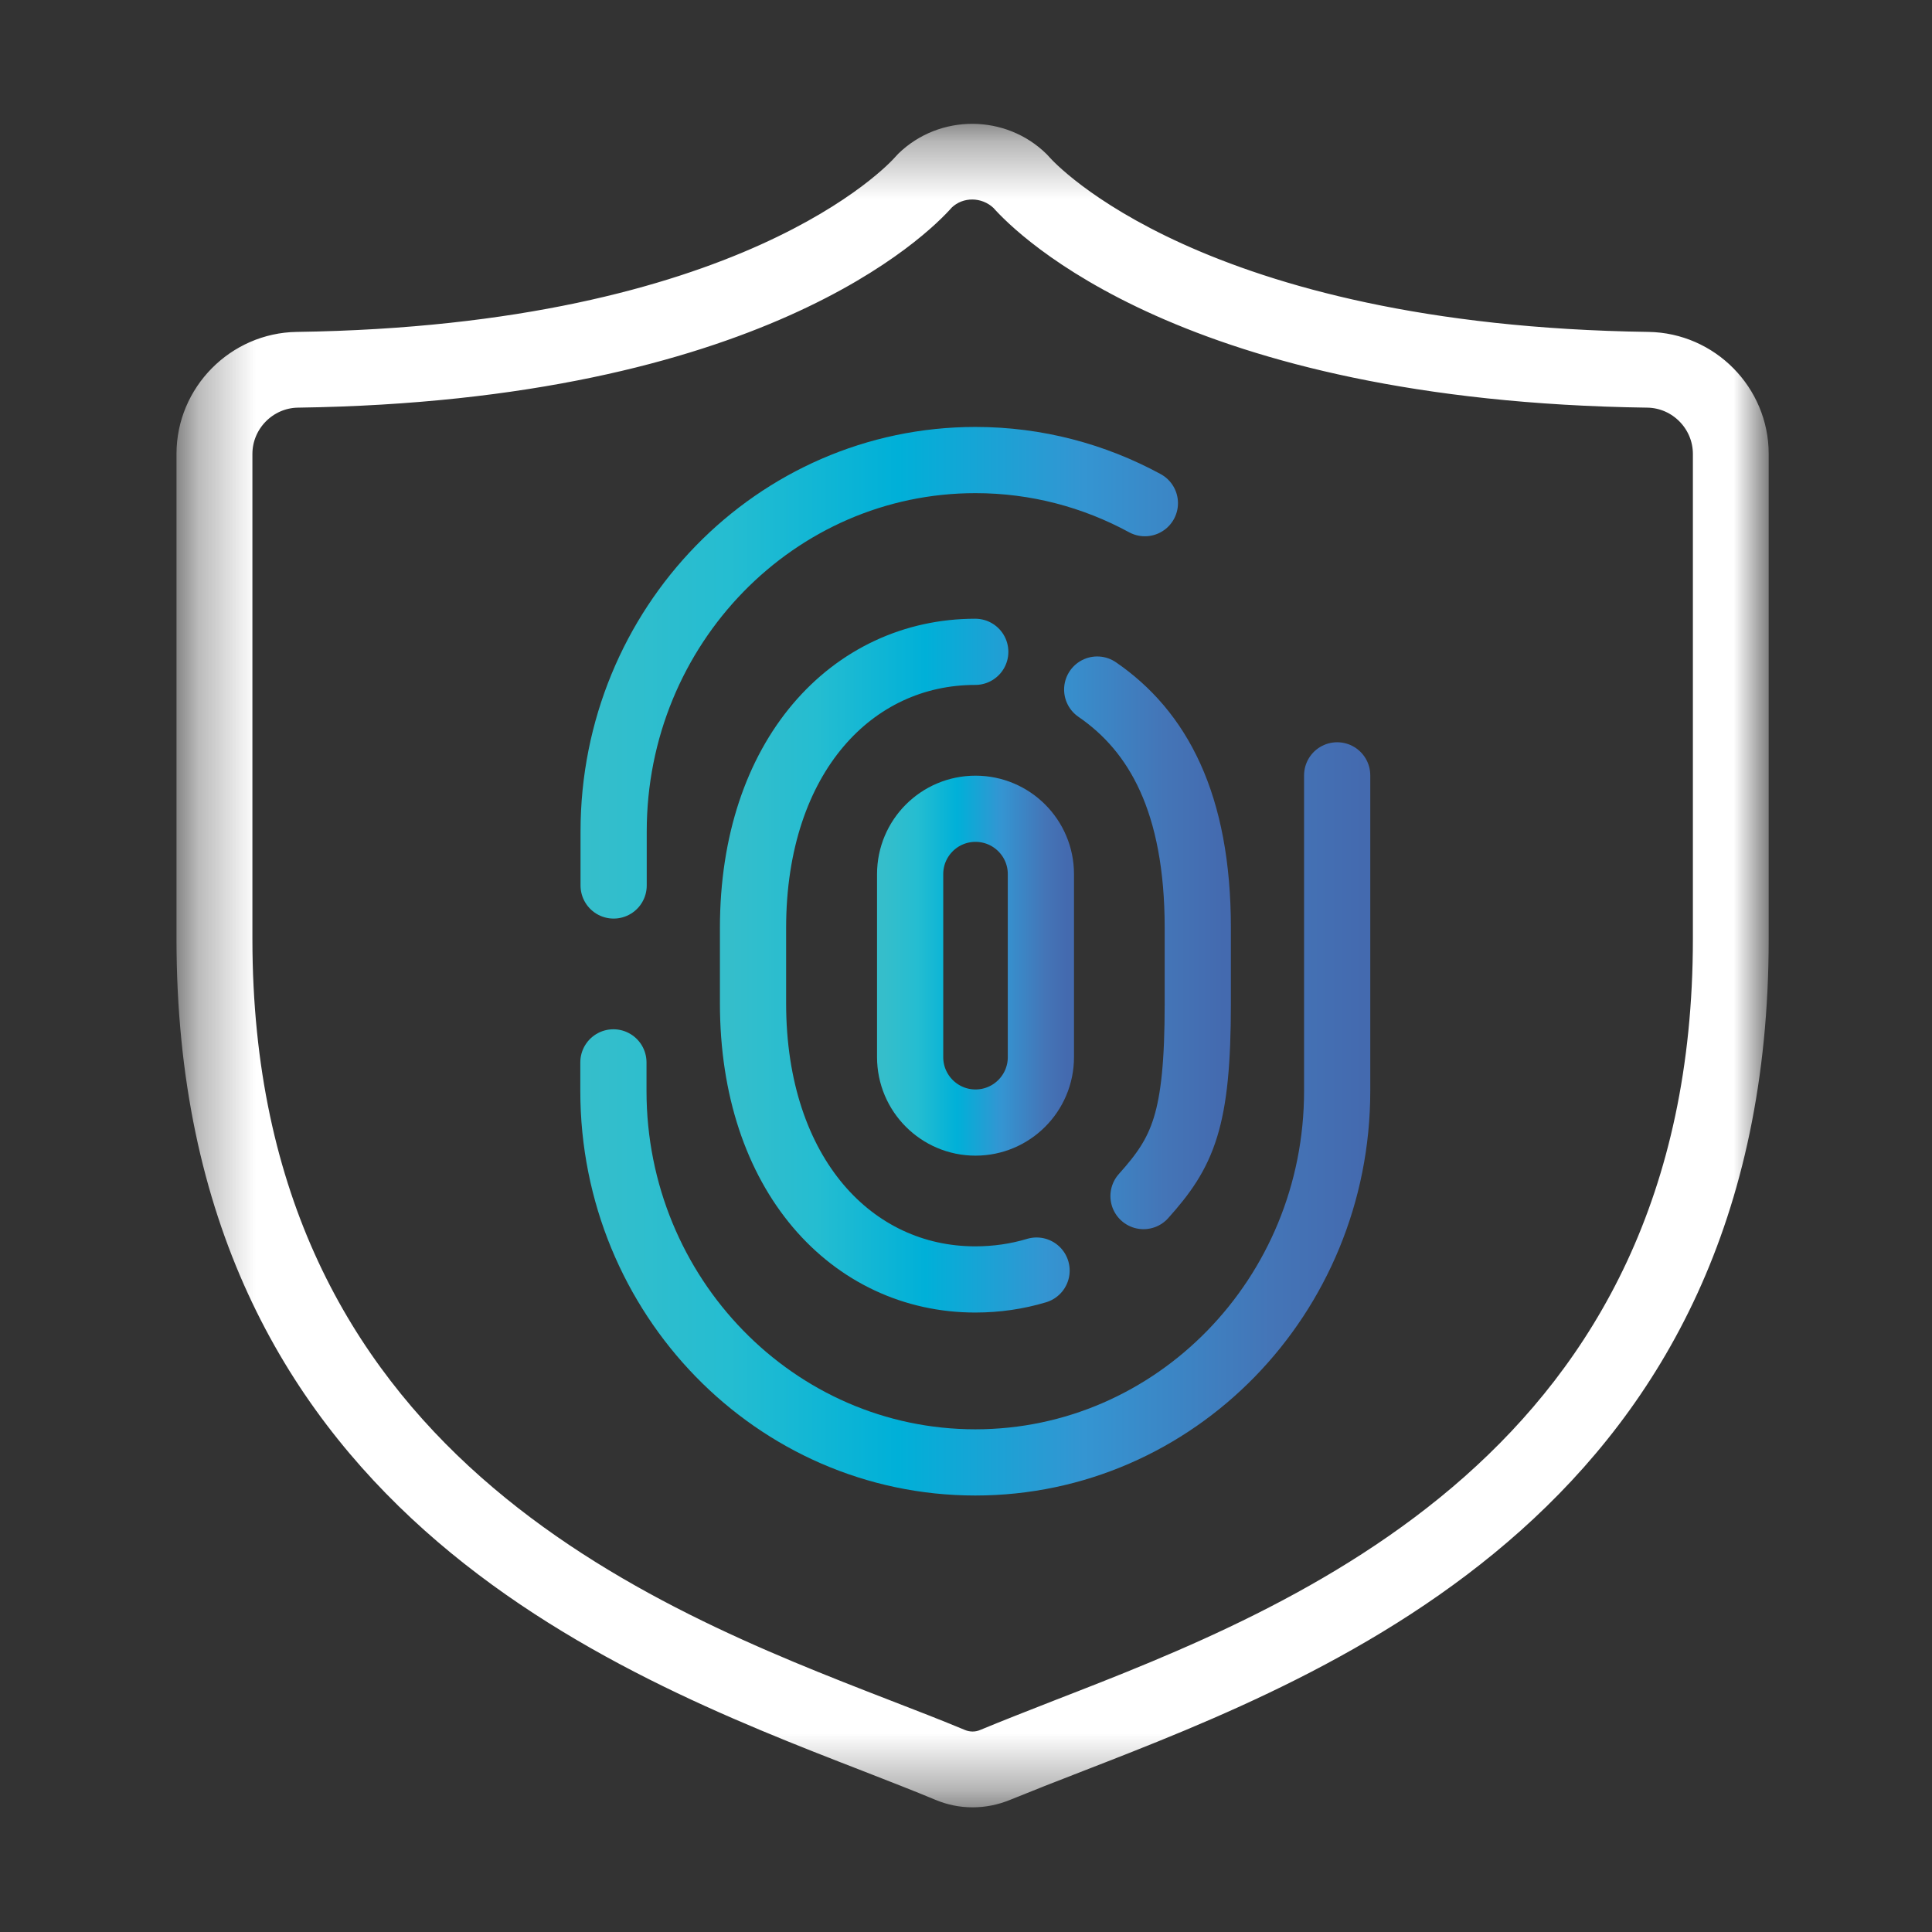 <svg width="34" height="34" viewBox="0 0 34 34" fill="none" xmlns="http://www.w3.org/2000/svg">
<rect x="0" y="0" width="34" height="34" fill="#333333" stroke="none"/>
<mask id="mask0_1804_31" style="mask-type:luminance" maskUnits="userSpaceOnUse" x="3" y="2" width="28" height="30">
<path d="M31 2.35H3.331V31.633H31V2.35Z" fill="white"/>
</mask>
<g mask="url(#mask0_1804_31)">
<path d="M17.115 31.633C16.912 31.633 16.716 31.593 16.528 31.514C16.145 31.354 15.721 31.19 15.25 31.006C10.771 29.268 3.279 26.359 3.279 16.522V7.987C3.279 6.912 4.154 6.03 5.225 6.014C13.092 5.902 15.741 3.041 15.881 2.881L15.929 2.829C16.584 2.19 17.648 2.194 18.299 2.837L18.343 2.885C18.443 2.997 21.084 5.902 29.007 6.014C30.082 6.03 30.953 6.913 30.953 7.987V16.526C30.953 26.363 23.461 29.272 18.987 31.01C18.511 31.194 18.087 31.361 17.704 31.517C17.516 31.593 17.32 31.633 17.117 31.633H17.115ZM16.628 3.529C16.228 3.984 13.351 6.885 5.24 7.001C4.705 7.009 4.269 7.452 4.269 7.988V16.526C4.269 25.684 11.365 28.441 15.609 30.087C16.088 30.271 16.516 30.439 16.911 30.603C17.043 30.659 17.191 30.659 17.319 30.603C17.714 30.439 18.146 30.271 18.625 30.083C22.864 28.437 29.965 25.68 29.965 16.523V7.988C29.965 7.452 29.529 7.009 28.994 7.001C20.879 6.889 18.006 3.988 17.606 3.537C17.327 3.273 16.895 3.273 16.628 3.529Z" fill="white" stroke="white" stroke-width="0.346" stroke-linecap="round" stroke-linejoin="round"/>
</g>
<mask id="mask1_1804_31" style="mask-type:luminance" maskUnits="userSpaceOnUse" x="3" y="2" width="28" height="30">
<path d="M31 2.35H3.331V31.633H31V2.35Z" fill="white"/>
</mask>
<g mask="url(#mask1_1804_31)">
<path d="M19.309 12.135C20.376 12.867 21.079 14.129 21.079 16.33V17.657C21.079 19.727 20.819 20.274 20.124 21.049M18.242 22.36C17.899 22.463 17.539 22.516 17.163 22.516C15.002 22.516 13.252 20.681 13.252 17.657V16.33C13.252 13.301 15.002 11.471 17.163 11.471" stroke="url(#paint0_linear_1804_31)" stroke-width="1.165" stroke-linecap="round" stroke-linejoin="round"/>
</g>
<mask id="mask2_1804_31" style="mask-type:luminance" maskUnits="userSpaceOnUse" x="3" y="2" width="28" height="30">
<path d="M31 2.35H3.331V31.633H31V2.35Z" fill="white"/>
</mask>
<g mask="url(#mask2_1804_31)">
<path d="M10.799 15.583V14.632C10.799 11.021 13.651 8.096 17.167 8.096C18.242 8.096 19.257 8.371 20.148 8.855M23.532 13.645V19.199C23.532 22.808 20.68 25.736 17.164 25.736C13.648 25.736 10.795 22.807 10.795 19.199V18.696" stroke="url(#paint1_linear_1804_31)" stroke-width="1.165" stroke-linecap="round" stroke-linejoin="round"/>
</g>
<mask id="mask3_1804_31" style="mask-type:luminance" maskUnits="userSpaceOnUse" x="3" y="2" width="28" height="30">
<path d="M31 2.35H3.331V31.633H31V2.35Z" fill="white"/>
</mask>
<g mask="url(#mask3_1804_31)">
<path d="M17.167 14.233C17.803 14.233 18.318 14.748 18.318 15.383V18.604C18.318 19.239 17.803 19.755 17.167 19.755C16.532 19.755 16.017 19.239 16.017 18.604V15.383C16.017 14.748 16.532 14.233 17.167 14.233Z" stroke="url(#paint2_linear_1804_31)" stroke-width="1.165" stroke-linecap="round" stroke-linejoin="round"/>
</g>
<defs>
<linearGradient id="paint0_linear_1804_31" x1="12.792" y1="16.994" x2="21.538" y2="16.994" gradientUnits="userSpaceOnUse">
<stop stop-color="#35BECB"/>
<stop offset="0.18" stop-color="#25BDD1"/>
<stop offset="0.4" stop-color="#00B0D8"/>
<stop offset="0.64" stop-color="#3495D2"/>
<stop offset="0.88" stop-color="#4475B7"/>
<stop offset="1" stop-color="#446AAF"/>
</linearGradient>
<linearGradient id="paint1_linear_1804_31" x1="10.335" y1="16.916" x2="23.992" y2="16.916" gradientUnits="userSpaceOnUse">
<stop stop-color="#35BECB"/>
<stop offset="0.18" stop-color="#25BDD1"/>
<stop offset="0.4" stop-color="#00B0D8"/>
<stop offset="0.64" stop-color="#3495D2"/>
<stop offset="0.88" stop-color="#4475B7"/>
<stop offset="1" stop-color="#446AAF"/>
</linearGradient>
<linearGradient id="paint2_linear_1804_31" x1="15.557" y1="16.994" x2="18.778" y2="16.994" gradientUnits="userSpaceOnUse">
<stop stop-color="#35BECB"/>
<stop offset="0.18" stop-color="#25BDD1"/>
<stop offset="0.4" stop-color="#00B0D8"/>
<stop offset="0.64" stop-color="#3495D2"/>
<stop offset="0.88" stop-color="#4475B7"/>
<stop offset="1" stop-color="#446AAF"/>
</linearGradient>
</defs>
</svg>
